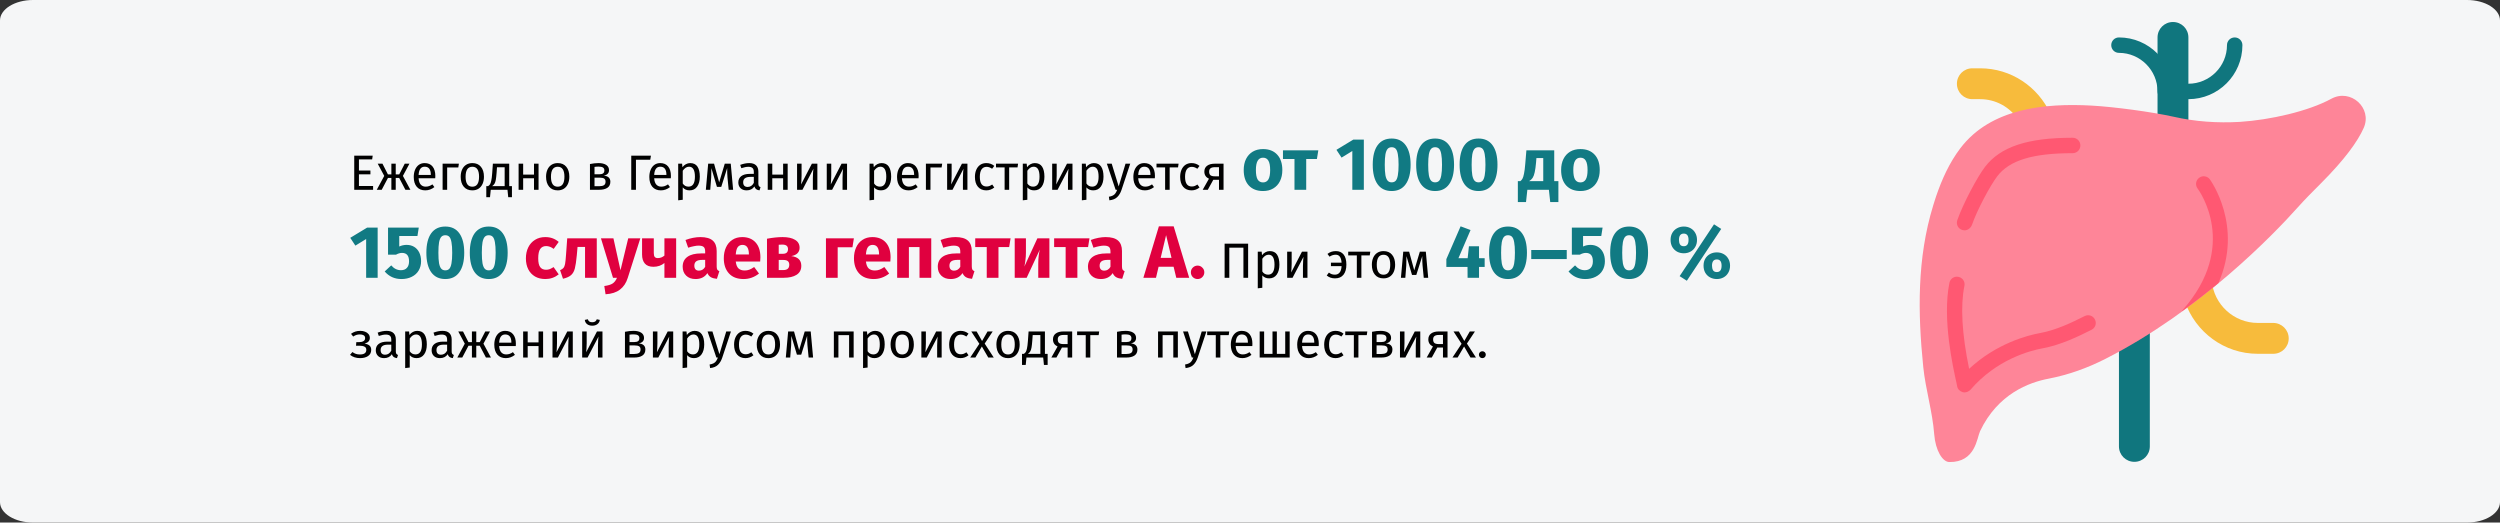 <?xml version="1.0" encoding="UTF-8"?>
<svg xmlns="http://www.w3.org/2000/svg" width="909" height="190" viewBox="0 0 909 190" fill="none">
  <rect x="0" y="0" width="909" height="190" fill="#333333" stroke="none"/>
  <path fill-rule="evenodd" clip-rule="evenodd" d="M12 0H897C903.6 0 909 3.342 909 7.427V182.573C909 186.658 903.6 190 897 190H12C5.4 190 0 186.658 0 182.573V7.427C0 3.342 5.4 0 12 0Z" fill="#F5F6F7"></path>
  <path d="M131.05 120.298C131.65 120.298 132.208 120.4 132.724 120.604C133.252 120.796 133.672 121.084 133.984 121.468C134.308 121.852 134.47 122.314 134.47 122.854C134.47 123.382 134.314 123.814 134.002 124.15C133.702 124.486 133.222 124.744 132.562 124.924C133.354 125.056 133.954 125.302 134.362 125.662C134.77 126.022 134.974 126.538 134.974 127.21C134.974 128.194 134.59 128.944 133.822 129.46C133.066 129.964 132.1 130.216 130.924 130.216C129.496 130.216 128.278 129.82 127.27 129.028L128.134 128.002C128.554 128.302 128.974 128.524 129.394 128.668C129.826 128.812 130.318 128.884 130.87 128.884C132.418 128.884 133.192 128.32 133.192 127.192C133.192 126.64 132.97 126.256 132.526 126.04C132.094 125.812 131.488 125.698 130.708 125.698H129.448L129.556 124.402H130.528C131.2 124.402 131.74 124.282 132.148 124.042C132.556 123.802 132.76 123.43 132.76 122.926C132.76 122.458 132.586 122.122 132.238 121.918C131.89 121.702 131.434 121.594 130.87 121.594C130.378 121.594 129.94 121.66 129.556 121.792C129.184 121.912 128.806 122.104 128.422 122.368L127.63 121.378C128.11 121.018 128.626 120.748 129.178 120.568C129.73 120.388 130.354 120.298 131.05 120.298ZM143.924 127.786C143.924 128.17 143.99 128.458 144.122 128.65C144.254 128.83 144.452 128.968 144.716 129.064L144.338 130.216C143.846 130.156 143.45 130.018 143.15 129.802C142.85 129.586 142.628 129.25 142.484 128.794C141.848 129.742 140.906 130.216 139.658 130.216C138.722 130.216 137.984 129.952 137.444 129.424C136.904 128.896 136.634 128.206 136.634 127.354C136.634 126.346 136.994 125.572 137.714 125.032C138.446 124.492 139.478 124.222 140.81 124.222H142.268V123.52C142.268 122.848 142.106 122.368 141.782 122.08C141.458 121.792 140.96 121.648 140.288 121.648C139.592 121.648 138.74 121.816 137.732 122.152L137.318 120.946C138.494 120.514 139.586 120.298 140.594 120.298C141.71 120.298 142.544 120.574 143.096 121.126C143.648 121.666 143.924 122.44 143.924 123.448V127.786ZM140.036 128.974C140.984 128.974 141.728 128.482 142.268 127.498V125.32H141.026C139.274 125.32 138.398 125.968 138.398 127.264C138.398 127.828 138.536 128.254 138.812 128.542C139.088 128.83 139.496 128.974 140.036 128.974ZM151.681 120.298C152.893 120.298 153.781 120.73 154.345 121.594C154.909 122.458 155.191 123.676 155.191 125.248C155.191 126.736 154.867 127.936 154.219 128.848C153.571 129.76 152.653 130.216 151.465 130.216C150.409 130.216 149.581 129.856 148.981 129.136V133.636L147.325 133.834V120.514H148.747L148.873 121.792C149.221 121.312 149.641 120.946 150.133 120.694C150.625 120.43 151.141 120.298 151.681 120.298ZM151.069 128.866C152.629 128.866 153.409 127.66 153.409 125.248C153.409 122.824 152.695 121.612 151.267 121.612C150.799 121.612 150.373 121.75 149.989 122.026C149.605 122.302 149.269 122.656 148.981 123.088V127.714C149.221 128.086 149.521 128.374 149.881 128.578C150.241 128.77 150.637 128.866 151.069 128.866ZM164.227 127.786C164.227 128.17 164.293 128.458 164.425 128.65C164.557 128.83 164.755 128.968 165.019 129.064L164.641 130.216C164.149 130.156 163.753 130.018 163.453 129.802C163.153 129.586 162.931 129.25 162.787 128.794C162.151 129.742 161.209 130.216 159.961 130.216C159.025 130.216 158.287 129.952 157.747 129.424C157.207 128.896 156.937 128.206 156.937 127.354C156.937 126.346 157.297 125.572 158.017 125.032C158.749 124.492 159.781 124.222 161.113 124.222H162.571V123.52C162.571 122.848 162.409 122.368 162.085 122.08C161.761 121.792 161.263 121.648 160.591 121.648C159.895 121.648 159.043 121.816 158.035 122.152L157.621 120.946C158.797 120.514 159.889 120.298 160.897 120.298C162.013 120.298 162.847 120.574 163.399 121.126C163.951 121.666 164.227 122.44 164.227 123.448V127.786ZM160.339 128.974C161.287 128.974 162.031 128.482 162.571 127.498V125.32H161.329C159.577 125.32 158.701 125.968 158.701 127.264C158.701 127.828 158.839 128.254 159.115 128.542C159.391 128.83 159.799 128.974 160.339 128.974ZM178.158 120.514L175.782 124.96L178.5 130H176.682L174.432 125.698H173.172V130H171.588V125.698H170.346L168.078 130H166.278L168.996 124.96L166.62 120.514H168.348L170.328 124.402H171.588V120.514H173.172V124.402H174.45L176.448 120.514H178.158ZM187.571 124.978C187.571 125.254 187.559 125.536 187.535 125.824H181.487C181.559 126.868 181.823 127.636 182.279 128.128C182.735 128.62 183.323 128.866 184.043 128.866C184.499 128.866 184.919 128.8 185.303 128.668C185.687 128.536 186.089 128.326 186.509 128.038L187.229 129.028C186.221 129.82 185.117 130.216 183.917 130.216C182.597 130.216 181.565 129.784 180.821 128.92C180.089 128.056 179.723 126.868 179.723 125.356C179.723 124.372 179.879 123.502 180.191 122.746C180.515 121.978 180.971 121.378 181.559 120.946C182.159 120.514 182.861 120.298 183.665 120.298C184.925 120.298 185.891 120.712 186.563 121.54C187.235 122.368 187.571 123.514 187.571 124.978ZM185.933 124.492C185.933 123.556 185.747 122.842 185.375 122.35C185.003 121.858 184.445 121.612 183.701 121.612C182.345 121.612 181.607 122.608 181.487 124.6H185.933V124.492ZM195.814 130V125.824H191.872V130H190.216V120.514H191.872V124.492H195.814V120.514H197.47V130H195.814ZM208.266 130H206.628V125.716C206.628 124.996 206.652 124.312 206.7 123.664C206.748 123.016 206.79 122.59 206.826 122.386L202.848 130H200.886V120.514H202.524V124.798C202.524 125.434 202.5 126.094 202.452 126.778C202.404 127.45 202.368 127.882 202.344 128.074L206.268 120.514H208.266V130ZM219.059 130H217.421V125.716C217.421 124.996 217.445 124.312 217.493 123.664C217.541 123.016 217.583 122.59 217.619 122.386L213.641 130H211.679V120.514H213.317V124.798C213.317 125.434 213.293 126.094 213.245 126.778C213.197 127.45 213.161 127.882 213.137 128.074L217.061 120.514H219.059V130ZM215.333 118.426C214.601 118.426 213.983 118.24 213.479 117.868C212.987 117.484 212.705 116.968 212.633 116.32L213.731 116.086C213.851 116.47 214.037 116.746 214.289 116.914C214.553 117.082 214.901 117.166 215.333 117.166C215.765 117.166 216.119 117.082 216.395 116.914C216.671 116.734 216.869 116.458 216.989 116.086L218.087 116.32C218.015 116.968 217.721 117.484 217.205 117.868C216.701 118.24 216.077 118.426 215.333 118.426ZM232.239 124.852C233.847 125.008 234.651 125.752 234.651 127.084C234.651 128.08 234.285 128.818 233.553 129.298C232.833 129.766 231.867 130 230.655 130H227.235V120.64C228.351 120.412 229.389 120.298 230.349 120.298C231.525 120.298 232.455 120.52 233.139 120.964C233.823 121.408 234.165 122.044 234.165 122.872C234.165 123.412 234.003 123.85 233.679 124.186C233.355 124.522 232.875 124.744 232.239 124.852ZM230.367 121.576C229.863 121.576 229.371 121.612 228.891 121.684V124.366H230.673C231.249 124.366 231.693 124.258 232.005 124.042C232.317 123.826 232.473 123.46 232.473 122.944C232.473 122.464 232.299 122.116 231.951 121.9C231.603 121.684 231.075 121.576 230.367 121.576ZM230.655 128.704C231.363 128.704 231.915 128.584 232.311 128.344C232.707 128.104 232.905 127.672 232.905 127.048C232.905 126.532 232.737 126.16 232.401 125.932C232.065 125.704 231.495 125.59 230.691 125.59H228.891V128.704H230.655ZM244.776 130H243.138V125.716C243.138 124.996 243.162 124.312 243.21 123.664C243.258 123.016 243.3 122.59 243.336 122.386L239.358 130H237.396V120.514H239.034V124.798C239.034 125.434 239.01 126.094 238.962 126.778C238.914 127.45 238.878 127.882 238.854 128.074L242.778 120.514H244.776V130ZM252.545 120.298C253.757 120.298 254.645 120.73 255.209 121.594C255.773 122.458 256.055 123.676 256.055 125.248C256.055 126.736 255.731 127.936 255.083 128.848C254.435 129.76 253.517 130.216 252.329 130.216C251.273 130.216 250.445 129.856 249.845 129.136V133.636L248.189 133.834V120.514H249.611L249.737 121.792C250.085 121.312 250.505 120.946 250.997 120.694C251.489 120.43 252.005 120.298 252.545 120.298ZM251.933 128.866C253.493 128.866 254.273 127.66 254.273 125.248C254.273 122.824 253.559 121.612 252.131 121.612C251.663 121.612 251.237 121.75 250.853 122.026C250.469 122.302 250.133 122.656 249.845 123.088V127.714C250.085 128.086 250.385 128.374 250.745 128.578C251.105 128.77 251.501 128.866 251.933 128.866ZM262.604 130.054C262.232 131.158 261.71 132.028 261.038 132.664C260.378 133.312 259.43 133.702 258.194 133.834L258.014 132.538C258.638 132.43 259.136 132.274 259.508 132.07C259.88 131.866 260.174 131.602 260.39 131.278C260.618 130.966 260.828 130.54 261.02 130H260.462L257.276 120.514H259.04L261.578 128.794L264.062 120.514H265.772L262.604 130.054ZM271.051 120.298C271.615 120.298 272.131 120.382 272.599 120.55C273.067 120.706 273.517 120.964 273.949 121.324L273.157 122.368C272.821 122.128 272.491 121.954 272.167 121.846C271.855 121.726 271.507 121.666 271.123 121.666C270.355 121.666 269.755 121.972 269.323 122.584C268.903 123.196 268.693 124.102 268.693 125.302C268.693 126.502 268.903 127.39 269.323 127.966C269.743 128.53 270.343 128.812 271.123 128.812C271.495 128.812 271.837 128.758 272.149 128.65C272.461 128.53 272.809 128.344 273.193 128.092L273.949 129.172C273.085 129.868 272.119 130.216 271.051 130.216C269.767 130.216 268.753 129.784 268.009 128.92C267.277 128.056 266.911 126.862 266.911 125.338C266.911 124.33 267.079 123.448 267.415 122.692C267.751 121.936 268.225 121.348 268.837 120.928C269.461 120.508 270.199 120.298 271.051 120.298ZM279.403 120.298C280.735 120.298 281.767 120.742 282.499 121.63C283.243 122.518 283.615 123.724 283.615 125.248C283.615 126.232 283.447 127.102 283.111 127.858C282.775 128.602 282.289 129.184 281.653 129.604C281.017 130.012 280.261 130.216 279.385 130.216C278.053 130.216 277.015 129.772 276.271 128.884C275.527 127.996 275.155 126.79 275.155 125.266C275.155 124.282 275.323 123.418 275.659 122.674C275.995 121.918 276.481 121.336 277.117 120.928C277.753 120.508 278.515 120.298 279.403 120.298ZM279.403 121.63C277.759 121.63 276.937 122.842 276.937 125.266C276.937 127.678 277.753 128.884 279.385 128.884C281.017 128.884 281.833 127.672 281.833 125.248C281.833 122.836 281.023 121.63 279.403 121.63ZM295.639 130H294.019L293.587 125.518C293.539 125.05 293.509 124.534 293.497 123.97C293.485 123.394 293.479 122.776 293.479 122.116L291.319 128.956H289.753L287.737 122.134C287.737 123.718 287.713 124.84 287.665 125.5L287.323 130H285.721L286.567 120.514H288.709L290.563 127.3L292.597 120.514H294.775L295.639 130ZM308.734 130V121.864H304.846V130H303.19V120.514H310.39V130H308.734ZM318.164 120.298C319.376 120.298 320.264 120.73 320.828 121.594C321.392 122.458 321.674 123.676 321.674 125.248C321.674 126.736 321.35 127.936 320.702 128.848C320.054 129.76 319.136 130.216 317.948 130.216C316.892 130.216 316.064 129.856 315.464 129.136V133.636L313.808 133.834V120.514H315.23L315.356 121.792C315.704 121.312 316.124 120.946 316.616 120.694C317.108 120.43 317.624 120.298 318.164 120.298ZM317.552 128.866C319.112 128.866 319.892 127.66 319.892 125.248C319.892 122.824 319.178 121.612 317.75 121.612C317.282 121.612 316.856 121.75 316.472 122.026C316.088 122.302 315.752 122.656 315.464 123.088V127.714C315.704 128.086 316.004 128.374 316.364 128.578C316.724 128.77 317.12 128.866 317.552 128.866ZM328.059 120.298C329.391 120.298 330.423 120.742 331.155 121.63C331.899 122.518 332.271 123.724 332.271 125.248C332.271 126.232 332.103 127.102 331.767 127.858C331.431 128.602 330.945 129.184 330.309 129.604C329.673 130.012 328.917 130.216 328.041 130.216C326.709 130.216 325.671 129.772 324.927 128.884C324.183 127.996 323.811 126.79 323.811 125.266C323.811 124.282 323.979 123.418 324.315 122.674C324.651 121.918 325.137 121.336 325.773 120.928C326.409 120.508 327.171 120.298 328.059 120.298ZM328.059 121.63C326.415 121.63 325.593 122.842 325.593 125.266C325.593 127.678 326.409 128.884 328.041 128.884C329.673 128.884 330.489 127.672 330.489 125.248C330.489 122.836 329.679 121.63 328.059 121.63ZM342.387 130H340.749V125.716C340.749 124.996 340.773 124.312 340.821 123.664C340.869 123.016 340.911 122.59 340.947 122.386L336.969 130H335.007V120.514H336.645V124.798C336.645 125.434 336.621 126.094 336.573 126.778C336.525 127.45 336.489 127.882 336.465 128.074L340.389 120.514H342.387V130ZM349.256 120.298C349.82 120.298 350.336 120.382 350.804 120.55C351.272 120.706 351.722 120.964 352.154 121.324L351.362 122.368C351.026 122.128 350.696 121.954 350.372 121.846C350.06 121.726 349.712 121.666 349.328 121.666C348.56 121.666 347.96 121.972 347.528 122.584C347.108 123.196 346.898 124.102 346.898 125.302C346.898 126.502 347.108 127.39 347.528 127.966C347.948 128.53 348.548 128.812 349.328 128.812C349.7 128.812 350.042 128.758 350.354 128.65C350.666 128.53 351.014 128.344 351.398 128.092L352.154 129.172C351.29 129.868 350.324 130.216 349.256 130.216C347.972 130.216 346.958 129.784 346.214 128.92C345.482 128.056 345.116 126.862 345.116 125.338C345.116 124.33 345.284 123.448 345.62 122.692C345.956 121.936 346.43 121.348 347.042 120.928C347.666 120.508 348.404 120.298 349.256 120.298ZM358.032 124.924L361.326 130H359.328L357.006 125.986L354.648 130H352.776L356.088 124.996L353.154 120.514H355.098L357.078 123.988L359.076 120.514H360.948L358.032 124.924ZM366.538 120.298C367.87 120.298 368.902 120.742 369.634 121.63C370.378 122.518 370.75 123.724 370.75 125.248C370.75 126.232 370.582 127.102 370.246 127.858C369.91 128.602 369.424 129.184 368.788 129.604C368.152 130.012 367.396 130.216 366.52 130.216C365.188 130.216 364.15 129.772 363.406 128.884C362.662 127.996 362.29 126.79 362.29 125.266C362.29 124.282 362.458 123.418 362.794 122.674C363.13 121.918 363.616 121.336 364.252 120.928C364.888 120.508 365.65 120.298 366.538 120.298ZM366.538 121.63C364.894 121.63 364.072 122.842 364.072 125.266C364.072 127.678 364.888 128.884 366.52 128.884C368.152 128.884 368.968 127.672 368.968 125.248C368.968 122.836 368.158 121.63 366.538 121.63ZM380.924 128.668V132.7H379.574L379.304 130H373.22L372.95 132.7H371.6V128.668H372.266C372.554 128.476 372.782 128.26 372.95 128.02C373.118 127.768 373.268 127.336 373.4 126.724C373.544 126.112 373.658 125.218 373.742 124.042L373.994 120.514H379.934V128.668H380.924ZM378.278 121.828H375.488L375.344 123.826C375.26 124.942 375.164 125.8 375.056 126.4C374.948 127 374.792 127.462 374.588 127.786C374.396 128.11 374.114 128.404 373.742 128.668H378.278V121.828ZM389.845 120.514V130H388.189V126.364H386.119L384.121 130H382.267L384.535 125.986C383.419 125.458 382.861 124.6 382.861 123.412C382.861 122.476 383.197 121.762 383.869 121.27C384.541 120.766 385.483 120.514 386.695 120.514H389.845ZM388.189 125.104V121.792H386.659C385.975 121.792 385.459 121.924 385.111 122.188C384.775 122.44 384.607 122.848 384.607 123.412C384.607 124.012 384.763 124.444 385.075 124.708C385.399 124.972 385.915 125.104 386.623 125.104H388.189ZM399.669 120.514L399.471 121.864H396.429V130H394.773V121.864H391.641V120.514H399.669ZM411.15 124.852C412.758 125.008 413.562 125.752 413.562 127.084C413.562 128.08 413.196 128.818 412.464 129.298C411.744 129.766 410.778 130 409.566 130H406.146V120.64C407.262 120.412 408.3 120.298 409.26 120.298C410.436 120.298 411.366 120.52 412.05 120.964C412.734 121.408 413.076 122.044 413.076 122.872C413.076 123.412 412.914 123.85 412.59 124.186C412.266 124.522 411.786 124.744 411.15 124.852ZM409.278 121.576C408.774 121.576 408.282 121.612 407.802 121.684V124.366H409.584C410.16 124.366 410.604 124.258 410.916 124.042C411.228 123.826 411.384 123.46 411.384 122.944C411.384 122.464 411.21 122.116 410.862 121.9C410.514 121.684 409.986 121.576 409.278 121.576ZM409.566 128.704C410.274 128.704 410.826 128.584 411.222 128.344C411.618 128.104 411.816 127.672 411.816 127.048C411.816 126.532 411.648 126.16 411.312 125.932C410.976 125.704 410.406 125.59 409.602 125.59H407.802V128.704H409.566ZM426.613 130V121.864H422.725V130H421.069V120.514H428.269V130H426.613ZM435.485 130.054C435.113 131.158 434.591 132.028 433.919 132.664C433.259 133.312 432.311 133.702 431.075 133.834L430.895 132.538C431.519 132.43 432.017 132.274 432.389 132.07C432.761 131.866 433.055 131.602 433.271 131.278C433.499 130.966 433.709 130.54 433.901 130H433.343L430.157 120.514H431.921L434.459 128.794L436.943 120.514H438.653L435.485 130.054ZM446.954 120.514L446.756 121.864H443.714V130H442.058V121.864H438.926V120.514H446.954ZM455.374 124.978C455.374 125.254 455.362 125.536 455.338 125.824H449.29C449.362 126.868 449.626 127.636 450.082 128.128C450.538 128.62 451.126 128.866 451.846 128.866C452.302 128.866 452.722 128.8 453.106 128.668C453.49 128.536 453.892 128.326 454.312 128.038L455.032 129.028C454.024 129.82 452.92 130.216 451.72 130.216C450.4 130.216 449.368 129.784 448.624 128.92C447.892 128.056 447.526 126.868 447.526 125.356C447.526 124.372 447.682 123.502 447.994 122.746C448.318 121.978 448.774 121.378 449.362 120.946C449.962 120.514 450.664 120.298 451.468 120.298C452.728 120.298 453.694 120.712 454.366 121.54C455.038 122.368 455.374 123.514 455.374 124.978ZM453.736 124.492C453.736 123.556 453.55 122.842 453.178 122.35C452.806 121.858 452.248 121.612 451.504 121.612C450.148 121.612 449.41 122.608 449.29 124.6H453.736V124.492ZM468.927 120.514V130H458.019V120.514H459.639V128.668H462.681V120.514H464.265V128.668H467.307V120.514H468.927ZM479.509 124.978C479.509 125.254 479.497 125.536 479.473 125.824H473.425C473.497 126.868 473.761 127.636 474.217 128.128C474.673 128.62 475.261 128.866 475.981 128.866C476.437 128.866 476.857 128.8 477.241 128.668C477.625 128.536 478.027 128.326 478.447 128.038L479.167 129.028C478.159 129.82 477.055 130.216 475.855 130.216C474.535 130.216 473.503 129.784 472.759 128.92C472.027 128.056 471.661 126.868 471.661 125.356C471.661 124.372 471.817 123.502 472.129 122.746C472.453 121.978 472.909 121.378 473.497 120.946C474.097 120.514 474.799 120.298 475.603 120.298C476.863 120.298 477.829 120.712 478.501 121.54C479.173 122.368 479.509 123.514 479.509 124.978ZM477.871 124.492C477.871 123.556 477.685 122.842 477.313 122.35C476.941 121.858 476.383 121.612 475.639 121.612C474.283 121.612 473.545 122.608 473.425 124.6H477.871V124.492ZM485.609 120.298C486.173 120.298 486.689 120.382 487.157 120.55C487.625 120.706 488.075 120.964 488.507 121.324L487.715 122.368C487.379 122.128 487.049 121.954 486.725 121.846C486.413 121.726 486.065 121.666 485.681 121.666C484.913 121.666 484.313 121.972 483.881 122.584C483.461 123.196 483.251 124.102 483.251 125.302C483.251 126.502 483.461 127.39 483.881 127.966C484.301 128.53 484.901 128.812 485.681 128.812C486.053 128.812 486.395 128.758 486.707 128.65C487.019 128.53 487.367 128.344 487.751 128.092L488.507 129.172C487.643 129.868 486.677 130.216 485.609 130.216C484.325 130.216 483.311 129.784 482.567 128.92C481.835 128.056 481.469 126.862 481.469 125.338C481.469 124.33 481.637 123.448 481.973 122.692C482.309 121.936 482.783 121.348 483.395 120.928C484.019 120.508 484.757 120.298 485.609 120.298ZM497.157 120.514L496.959 121.864H493.917V130H492.261V121.864H489.129V120.514H497.157ZM503.874 124.852C505.482 125.008 506.286 125.752 506.286 127.084C506.286 128.08 505.92 128.818 505.188 129.298C504.468 129.766 503.502 130 502.29 130H498.87V120.64C499.986 120.412 501.024 120.298 501.984 120.298C503.16 120.298 504.09 120.52 504.774 120.964C505.458 121.408 505.8 122.044 505.8 122.872C505.8 123.412 505.638 123.85 505.314 124.186C504.99 124.522 504.51 124.744 503.874 124.852ZM502.002 121.576C501.498 121.576 501.006 121.612 500.526 121.684V124.366H502.308C502.884 124.366 503.328 124.258 503.64 124.042C503.952 123.826 504.108 123.46 504.108 122.944C504.108 122.464 503.934 122.116 503.586 121.9C503.238 121.684 502.71 121.576 502.002 121.576ZM502.29 128.704C502.998 128.704 503.55 128.584 503.946 128.344C504.342 128.104 504.54 127.672 504.54 127.048C504.54 126.532 504.372 126.16 504.036 125.932C503.7 125.704 503.13 125.59 502.326 125.59H500.526V128.704H502.29ZM516.41 130H514.772V125.716C514.772 124.996 514.796 124.312 514.844 123.664C514.892 123.016 514.934 122.59 514.97 122.386L510.992 130H509.03V120.514H510.668V124.798C510.668 125.434 510.644 126.094 510.596 126.778C510.548 127.45 510.512 127.882 510.488 128.074L514.412 120.514H516.41V130ZM526.321 120.514V130H524.665V126.364H522.595L520.597 130H518.743L521.011 125.986C519.895 125.458 519.337 124.6 519.337 123.412C519.337 122.476 519.673 121.762 520.345 121.27C521.017 120.766 521.959 120.514 523.171 120.514H526.321ZM524.665 125.104V121.792H523.135C522.451 121.792 521.935 121.924 521.587 122.188C521.251 122.44 521.083 122.848 521.083 123.412C521.083 124.012 521.239 124.444 521.551 124.708C521.875 124.972 522.391 125.104 523.099 125.104H524.665ZM533.373 124.924L536.667 130H534.669L532.347 125.986L529.989 130H528.117L531.429 124.996L528.495 120.514H530.439L532.419 123.988L534.417 120.514H536.289L533.373 124.924ZM538.976 127.714C539.336 127.714 539.636 127.834 539.876 128.074C540.116 128.314 540.236 128.608 540.236 128.956C540.236 129.304 540.116 129.604 539.876 129.856C539.636 130.096 539.336 130.216 538.976 130.216C538.628 130.216 538.334 130.096 538.094 129.856C537.854 129.604 537.734 129.304 537.734 128.956C537.734 128.608 537.854 128.314 538.094 128.074C538.334 127.834 538.628 127.714 538.976 127.714Z" fill="black"></path>
  <path d="M135.514 56.598L135.316 57.966H130.51V62.016H134.686V63.384H130.51V67.632H135.658V69H128.8V56.598H135.514ZM148.873 59.514L146.497 63.96L149.215 69H147.397L145.147 64.698H143.887V69H142.303V64.698H141.061L138.793 69H136.993L139.711 63.96L137.335 59.514H139.063L141.043 63.402H142.303V59.514H143.887V63.402H145.165L147.163 59.514H148.873ZM158.286 63.978C158.286 64.254 158.274 64.536 158.25 64.824H152.202C152.274 65.868 152.538 66.636 152.994 67.128C153.45 67.62 154.038 67.866 154.758 67.866C155.214 67.866 155.634 67.8 156.018 67.668C156.402 67.536 156.804 67.326 157.224 67.038L157.944 68.028C156.936 68.82 155.832 69.216 154.632 69.216C153.312 69.216 152.28 68.784 151.536 67.92C150.804 67.056 150.438 65.868 150.438 64.356C150.438 63.372 150.594 62.502 150.906 61.746C151.23 60.978 151.686 60.378 152.274 59.946C152.874 59.514 153.576 59.298 154.38 59.298C155.64 59.298 156.606 59.712 157.278 60.54C157.95 61.368 158.286 62.514 158.286 63.978ZM156.648 63.492C156.648 62.556 156.462 61.842 156.09 61.35C155.718 60.858 155.16 60.612 154.416 60.612C153.06 60.612 152.322 61.608 152.202 63.6H156.648V63.492ZM162.587 69H160.931V59.514H166.853L166.637 60.882H162.587V69ZM171.754 59.298C173.086 59.298 174.118 59.742 174.85 60.63C175.594 61.518 175.966 62.724 175.966 64.248C175.966 65.232 175.798 66.102 175.462 66.858C175.126 67.602 174.64 68.184 174.004 68.604C173.368 69.012 172.612 69.216 171.736 69.216C170.404 69.216 169.366 68.772 168.622 67.884C167.878 66.996 167.506 65.79 167.506 64.266C167.506 63.282 167.674 62.418 168.01 61.674C168.346 60.918 168.832 60.336 169.468 59.928C170.104 59.508 170.866 59.298 171.754 59.298ZM171.754 60.63C170.11 60.63 169.288 61.842 169.288 64.266C169.288 66.678 170.104 67.884 171.736 67.884C173.368 67.884 174.184 66.672 174.184 64.248C174.184 61.836 173.374 60.63 171.754 60.63ZM186.14 67.668V71.7H184.79L184.52 69H178.436L178.166 71.7H176.816V67.668H177.482C177.77 67.476 177.998 67.26 178.166 67.02C178.334 66.768 178.484 66.336 178.616 65.724C178.76 65.112 178.874 64.218 178.958 63.042L179.21 59.514H185.15V67.668H186.14ZM183.494 60.828H180.704L180.56 62.826C180.476 63.942 180.38 64.8 180.272 65.4C180.164 66 180.008 66.462 179.804 66.786C179.612 67.11 179.33 67.404 178.958 67.668H183.494V60.828ZM194.162 69V64.824H190.22V69H188.564V59.514H190.22V63.492H194.162V59.514H195.818V69H194.162ZM202.797 59.298C204.129 59.298 205.161 59.742 205.893 60.63C206.637 61.518 207.009 62.724 207.009 64.248C207.009 65.232 206.841 66.102 206.505 66.858C206.169 67.602 205.683 68.184 205.047 68.604C204.411 69.012 203.655 69.216 202.779 69.216C201.447 69.216 200.409 68.772 199.665 67.884C198.921 66.996 198.549 65.79 198.549 64.266C198.549 63.282 198.717 62.418 199.053 61.674C199.389 60.918 199.875 60.336 200.511 59.928C201.147 59.508 201.909 59.298 202.797 59.298ZM202.797 60.63C201.153 60.63 200.331 61.842 200.331 64.266C200.331 66.678 201.147 67.884 202.779 67.884C204.411 67.884 205.227 66.672 205.227 64.248C205.227 61.836 204.417 60.63 202.797 60.63ZM219.513 63.852C221.121 64.008 221.925 64.752 221.925 66.084C221.925 67.08 221.559 67.818 220.827 68.298C220.107 68.766 219.141 69 217.929 69H214.509V59.64C215.625 59.412 216.663 59.298 217.623 59.298C218.799 59.298 219.729 59.52 220.413 59.964C221.097 60.408 221.439 61.044 221.439 61.872C221.439 62.412 221.277 62.85 220.953 63.186C220.629 63.522 220.149 63.744 219.513 63.852ZM217.641 60.576C217.137 60.576 216.645 60.612 216.165 60.684V63.366H217.947C218.523 63.366 218.967 63.258 219.279 63.042C219.591 62.826 219.747 62.46 219.747 61.944C219.747 61.464 219.573 61.116 219.225 60.9C218.877 60.684 218.349 60.576 217.641 60.576ZM217.929 67.704C218.637 67.704 219.189 67.584 219.585 67.344C219.981 67.104 220.179 66.672 220.179 66.048C220.179 65.532 220.011 65.16 219.675 64.932C219.339 64.704 218.769 64.59 217.965 64.59H216.165V67.704H217.929ZM236.687 56.598L236.435 58.074H231.233V69H229.523V56.598H236.687ZM243.944 63.978C243.944 64.254 243.932 64.536 243.908 64.824H237.86C237.932 65.868 238.196 66.636 238.652 67.128C239.108 67.62 239.696 67.866 240.416 67.866C240.872 67.866 241.292 67.8 241.676 67.668C242.06 67.536 242.462 67.326 242.882 67.038L243.602 68.028C242.594 68.82 241.49 69.216 240.29 69.216C238.97 69.216 237.938 68.784 237.194 67.92C236.462 67.056 236.096 65.868 236.096 64.356C236.096 63.372 236.252 62.502 236.564 61.746C236.888 60.978 237.344 60.378 237.932 59.946C238.532 59.514 239.234 59.298 240.038 59.298C241.298 59.298 242.264 59.712 242.936 60.54C243.608 61.368 243.944 62.514 243.944 63.978ZM242.306 63.492C242.306 62.556 242.12 61.842 241.748 61.35C241.376 60.858 240.818 60.612 240.074 60.612C238.718 60.612 237.98 61.608 237.86 63.6H242.306V63.492ZM250.945 59.298C252.157 59.298 253.045 59.73 253.609 60.594C254.173 61.458 254.455 62.676 254.455 64.248C254.455 65.736 254.131 66.936 253.483 67.848C252.835 68.76 251.917 69.216 250.729 69.216C249.673 69.216 248.845 68.856 248.245 68.136V72.636L246.589 72.834V59.514H248.011L248.137 60.792C248.485 60.312 248.905 59.946 249.397 59.694C249.889 59.43 250.405 59.298 250.945 59.298ZM250.333 67.866C251.893 67.866 252.673 66.66 252.673 64.248C252.673 61.824 251.959 60.612 250.531 60.612C250.063 60.612 249.637 60.75 249.253 61.026C248.869 61.302 248.533 61.656 248.245 62.088V66.714C248.485 67.086 248.785 67.374 249.145 67.578C249.505 67.77 249.901 67.866 250.333 67.866ZM266.564 69H264.944L264.512 64.518C264.464 64.05 264.434 63.534 264.422 62.97C264.41 62.394 264.404 61.776 264.404 61.116L262.244 67.956H260.678L258.662 61.134C258.662 62.718 258.638 63.84 258.59 64.5L258.248 69H256.646L257.492 59.514H259.634L261.488 66.3L263.522 59.514H265.7L266.564 69ZM275.743 66.786C275.743 67.17 275.809 67.458 275.941 67.65C276.073 67.83 276.271 67.968 276.535 68.064L276.157 69.216C275.665 69.156 275.269 69.018 274.969 68.802C274.669 68.586 274.447 68.25 274.303 67.794C273.667 68.742 272.725 69.216 271.477 69.216C270.541 69.216 269.803 68.952 269.263 68.424C268.723 67.896 268.453 67.206 268.453 66.354C268.453 65.346 268.813 64.572 269.533 64.032C270.265 63.492 271.297 63.222 272.629 63.222H274.087V62.52C274.087 61.848 273.925 61.368 273.601 61.08C273.277 60.792 272.779 60.648 272.107 60.648C271.411 60.648 270.559 60.816 269.551 61.152L269.137 59.946C270.313 59.514 271.405 59.298 272.413 59.298C273.529 59.298 274.363 59.574 274.915 60.126C275.467 60.666 275.743 61.44 275.743 62.448V66.786ZM271.855 67.974C272.803 67.974 273.547 67.482 274.087 66.498V64.32H272.845C271.093 64.32 270.217 64.968 270.217 66.264C270.217 66.828 270.355 67.254 270.631 67.542C270.907 67.83 271.315 67.974 271.855 67.974ZM284.742 69V64.824H280.8V69H279.144V59.514H280.8V63.492H284.742V59.514H286.398V69H284.742ZM297.194 69H295.556V64.716C295.556 63.996 295.58 63.312 295.628 62.664C295.676 62.016 295.718 61.59 295.754 61.386L291.776 69H289.814V59.514H291.452V63.798C291.452 64.434 291.428 65.094 291.38 65.778C291.332 66.45 291.296 66.882 291.272 67.074L295.196 59.514H297.194V69ZM307.986 69H306.348V64.716C306.348 63.996 306.372 63.312 306.42 62.664C306.468 62.016 306.51 61.59 306.546 61.386L302.568 69H300.606V59.514H302.244V63.798C302.244 64.434 302.22 65.094 302.172 65.778C302.124 66.45 302.088 66.882 302.064 67.074L305.988 59.514H307.986V69ZM320.519 59.298C321.731 59.298 322.619 59.73 323.183 60.594C323.747 61.458 324.029 62.676 324.029 64.248C324.029 65.736 323.705 66.936 323.057 67.848C322.409 68.76 321.491 69.216 320.303 69.216C319.247 69.216 318.419 68.856 317.819 68.136V72.636L316.163 72.834V59.514H317.585L317.711 60.792C318.059 60.312 318.479 59.946 318.971 59.694C319.463 59.43 319.979 59.298 320.519 59.298ZM319.907 67.866C321.467 67.866 322.247 66.66 322.247 64.248C322.247 61.824 321.533 60.612 320.105 60.612C319.637 60.612 319.211 60.75 318.827 61.026C318.443 61.302 318.107 61.656 317.819 62.088V66.714C318.059 67.086 318.359 67.374 318.719 67.578C319.079 67.77 319.475 67.866 319.907 67.866ZM334.015 63.978C334.015 64.254 334.003 64.536 333.979 64.824H327.931C328.003 65.868 328.267 66.636 328.723 67.128C329.179 67.62 329.767 67.866 330.487 67.866C330.943 67.866 331.363 67.8 331.747 67.668C332.131 67.536 332.533 67.326 332.953 67.038L333.673 68.028C332.665 68.82 331.561 69.216 330.361 69.216C329.041 69.216 328.009 68.784 327.265 67.92C326.533 67.056 326.167 65.868 326.167 64.356C326.167 63.372 326.323 62.502 326.635 61.746C326.959 60.978 327.415 60.378 328.003 59.946C328.603 59.514 329.305 59.298 330.109 59.298C331.369 59.298 332.335 59.712 333.007 60.54C333.679 61.368 334.015 62.514 334.015 63.978ZM332.377 63.492C332.377 62.556 332.191 61.842 331.819 61.35C331.447 60.858 330.889 60.612 330.145 60.612C328.789 60.612 328.051 61.608 327.931 63.6H332.377V63.492ZM338.315 69H336.659V59.514H342.581L342.365 60.882H338.315V69ZM351.756 69H350.118V64.716C350.118 63.996 350.142 63.312 350.19 62.664C350.238 62.016 350.28 61.59 350.316 61.386L346.338 69H344.376V59.514H346.014V63.798C346.014 64.434 345.99 65.094 345.942 65.778C345.894 66.45 345.858 66.882 345.834 67.074L349.758 59.514H351.756V69ZM358.625 59.298C359.189 59.298 359.705 59.382 360.173 59.55C360.641 59.706 361.091 59.964 361.523 60.324L360.731 61.368C360.395 61.128 360.065 60.954 359.741 60.846C359.429 60.726 359.081 60.666 358.697 60.666C357.929 60.666 357.329 60.972 356.897 61.584C356.477 62.196 356.267 63.102 356.267 64.302C356.267 65.502 356.477 66.39 356.897 66.966C357.317 67.53 357.917 67.812 358.697 67.812C359.069 67.812 359.411 67.758 359.723 67.65C360.035 67.53 360.383 67.344 360.767 67.092L361.523 68.172C360.659 68.868 359.693 69.216 358.625 69.216C357.341 69.216 356.327 68.784 355.583 67.92C354.851 67.056 354.485 65.862 354.485 64.338C354.485 63.33 354.653 62.448 354.989 61.692C355.325 60.936 355.799 60.348 356.411 59.928C357.035 59.508 357.773 59.298 358.625 59.298ZM370.173 59.514L369.975 60.864H366.933V69H365.277V60.864H362.145V59.514H370.173ZM376.242 59.298C377.454 59.298 378.342 59.73 378.906 60.594C379.47 61.458 379.752 62.676 379.752 64.248C379.752 65.736 379.428 66.936 378.78 67.848C378.132 68.76 377.214 69.216 376.026 69.216C374.97 69.216 374.142 68.856 373.542 68.136V72.636L371.886 72.834V59.514H373.308L373.434 60.792C373.782 60.312 374.202 59.946 374.694 59.694C375.186 59.43 375.702 59.298 376.242 59.298ZM375.63 67.866C377.19 67.866 377.97 66.66 377.97 64.248C377.97 61.824 377.256 60.612 375.828 60.612C375.36 60.612 374.934 60.75 374.55 61.026C374.166 61.302 373.83 61.656 373.542 62.088V66.714C373.782 67.086 374.082 67.374 374.442 67.578C374.802 67.77 375.198 67.866 375.63 67.866ZM389.953 69H388.315V64.716C388.315 63.996 388.339 63.312 388.387 62.664C388.435 62.016 388.477 61.59 388.513 61.386L384.535 69H382.573V59.514H384.211V63.798C384.211 64.434 384.187 65.094 384.139 65.778C384.091 66.45 384.055 66.882 384.031 67.074L387.955 59.514H389.953V69ZM397.722 59.298C398.934 59.298 399.822 59.73 400.386 60.594C400.95 61.458 401.232 62.676 401.232 64.248C401.232 65.736 400.908 66.936 400.26 67.848C399.612 68.76 398.694 69.216 397.506 69.216C396.45 69.216 395.622 68.856 395.022 68.136V72.636L393.366 72.834V59.514H394.788L394.914 60.792C395.262 60.312 395.682 59.946 396.174 59.694C396.666 59.43 397.182 59.298 397.722 59.298ZM397.11 67.866C398.67 67.866 399.45 66.66 399.45 64.248C399.45 61.824 398.736 60.612 397.308 60.612C396.84 60.612 396.414 60.75 396.03 61.026C395.646 61.302 395.31 61.656 395.022 62.088V66.714C395.262 67.086 395.562 67.374 395.922 67.578C396.282 67.77 396.678 67.866 397.11 67.866ZM407.781 69.054C407.409 70.158 406.887 71.028 406.215 71.664C405.555 72.312 404.607 72.702 403.371 72.834L403.191 71.538C403.815 71.43 404.313 71.274 404.685 71.07C405.057 70.866 405.351 70.602 405.567 70.278C405.795 69.966 406.005 69.54 406.197 69H405.639L402.453 59.514H404.217L406.755 67.794L409.239 59.514H410.949L407.781 69.054ZM419.937 63.978C419.937 64.254 419.925 64.536 419.901 64.824H413.853C413.925 65.868 414.189 66.636 414.645 67.128C415.101 67.62 415.689 67.866 416.409 67.866C416.865 67.866 417.285 67.8 417.669 67.668C418.053 67.536 418.455 67.326 418.875 67.038L419.595 68.028C418.587 68.82 417.483 69.216 416.283 69.216C414.963 69.216 413.931 68.784 413.187 67.92C412.455 67.056 412.089 65.868 412.089 64.356C412.089 63.372 412.245 62.502 412.557 61.746C412.881 60.978 413.337 60.378 413.925 59.946C414.525 59.514 415.227 59.298 416.031 59.298C417.291 59.298 418.257 59.712 418.929 60.54C419.601 61.368 419.937 62.514 419.937 63.978ZM418.299 63.492C418.299 62.556 418.113 61.842 417.741 61.35C417.369 60.858 416.811 60.612 416.067 60.612C414.711 60.612 413.973 61.608 413.853 63.6H418.299V63.492ZM428.532 59.514L428.334 60.864H425.292V69H423.636V60.864H420.504V59.514H428.532ZM433.244 59.298C433.808 59.298 434.324 59.382 434.792 59.55C435.26 59.706 435.71 59.964 436.142 60.324L435.35 61.368C435.014 61.128 434.684 60.954 434.36 60.846C434.048 60.726 433.7 60.666 433.316 60.666C432.548 60.666 431.948 60.972 431.516 61.584C431.096 62.196 430.886 63.102 430.886 64.302C430.886 65.502 431.096 66.39 431.516 66.966C431.936 67.53 432.536 67.812 433.316 67.812C433.688 67.812 434.03 67.758 434.342 67.65C434.654 67.53 435.002 67.344 435.386 67.092L436.142 68.172C435.278 68.868 434.312 69.216 433.244 69.216C431.96 69.216 430.946 68.784 430.202 67.92C429.47 67.056 429.104 65.862 429.104 64.338C429.104 63.33 429.272 62.448 429.608 61.692C429.944 60.936 430.418 60.348 431.03 59.928C431.654 59.508 432.392 59.298 433.244 59.298ZM444.882 59.514V69H443.226V65.364H441.156L439.158 69H437.304L439.572 64.986C438.456 64.458 437.898 63.6 437.898 62.412C437.898 61.476 438.234 60.762 438.906 60.27C439.578 59.766 440.52 59.514 441.732 59.514H444.882ZM443.226 64.104V60.792H441.696C441.012 60.792 440.496 60.924 440.148 61.188C439.812 61.44 439.644 61.848 439.644 62.412C439.644 63.012 439.8 63.444 440.112 63.708C440.436 63.972 440.952 64.104 441.66 64.104H443.226ZM453.818 88.598V101H452.108V90.056H446.978V101H445.268V88.598H453.818ZM461.68 91.298C462.892 91.298 463.78 91.73 464.344 92.594C464.908 93.458 465.19 94.676 465.19 96.248C465.19 97.736 464.866 98.936 464.218 99.848C463.57 100.76 462.652 101.216 461.464 101.216C460.408 101.216 459.58 100.856 458.98 100.136V104.636L457.324 104.834V91.514H458.746L458.872 92.792C459.22 92.312 459.64 91.946 460.132 91.694C460.624 91.43 461.14 91.298 461.68 91.298ZM461.068 99.866C462.628 99.866 463.408 98.66 463.408 96.248C463.408 93.824 462.694 92.612 461.266 92.612C460.798 92.612 460.372 92.75 459.988 93.026C459.604 93.302 459.268 93.656 458.98 94.088V98.714C459.22 99.086 459.52 99.374 459.88 99.578C460.24 99.77 460.636 99.866 461.068 99.866ZM475.392 101H473.754V96.716C473.754 95.996 473.778 95.312 473.826 94.664C473.874 94.016 473.916 93.59 473.952 93.386L469.974 101H468.012V91.514H469.65V95.798C469.65 96.434 469.626 97.094 469.578 97.778C469.53 98.45 469.494 98.882 469.47 99.074L473.394 91.514H475.392V101ZM485.746 91.298C486.934 91.298 487.864 91.712 488.536 92.54C489.208 93.368 489.544 94.592 489.544 96.212C489.544 97.784 489.19 99.014 488.482 99.902C487.774 100.778 486.748 101.216 485.404 101.216C484.228 101.216 483.226 100.868 482.398 100.172L483.19 99.11C483.538 99.374 483.874 99.566 484.198 99.686C484.534 99.806 484.93 99.866 485.386 99.866C486.082 99.866 486.64 99.62 487.06 99.128C487.492 98.624 487.738 97.838 487.798 96.77H483.928V95.51H487.798C487.726 94.526 487.516 93.8 487.168 93.332C486.82 92.852 486.322 92.612 485.674 92.612C485.254 92.612 484.864 92.672 484.504 92.792C484.144 92.9 483.784 93.08 483.424 93.332L482.668 92.324C483.112 91.976 483.58 91.718 484.072 91.55C484.576 91.382 485.134 91.298 485.746 91.298ZM498.238 91.514L498.04 92.864H494.998V101H493.342V92.864H490.21V91.514H498.238ZM503.058 91.298C504.39 91.298 505.422 91.742 506.154 92.63C506.898 93.518 507.27 94.724 507.27 96.248C507.27 97.232 507.102 98.102 506.766 98.858C506.43 99.602 505.944 100.184 505.308 100.604C504.672 101.012 503.916 101.216 503.04 101.216C501.708 101.216 500.67 100.772 499.926 99.884C499.182 98.996 498.81 97.79 498.81 96.266C498.81 95.282 498.978 94.418 499.314 93.674C499.65 92.918 500.136 92.336 500.772 91.928C501.408 91.508 502.17 91.298 503.058 91.298ZM503.058 92.63C501.414 92.63 500.592 93.842 500.592 96.266C500.592 98.678 501.408 99.884 503.04 99.884C504.672 99.884 505.488 98.672 505.488 96.248C505.488 93.836 504.678 92.63 503.058 92.63ZM519.294 101H517.674L517.242 96.518C517.194 96.05 517.164 95.534 517.152 94.97C517.14 94.394 517.134 93.776 517.134 93.116L514.974 99.956H513.408L511.392 93.134C511.392 94.718 511.368 95.84 511.32 96.5L510.978 101H509.376L510.222 91.514H512.364L514.218 98.3L516.252 91.514H518.43L519.294 101Z" fill="black"></path>
  <path d="M459.236 54.204C461.432 54.204 463.151 54.879 464.393 56.229C465.635 57.561 466.256 59.433 466.256 61.845C466.256 63.375 465.968 64.716 465.392 65.868C464.834 67.002 464.024 67.884 462.962 68.514C461.918 69.144 460.676 69.459 459.236 69.459C457.058 69.459 455.339 68.793 454.079 67.461C452.837 66.111 452.216 64.23 452.216 61.818C452.216 60.288 452.495 58.956 453.053 57.822C453.629 56.67 454.439 55.779 455.483 55.149C456.545 54.519 457.796 54.204 459.236 54.204ZM459.236 57.336C458.372 57.336 457.724 57.705 457.292 58.443C456.86 59.163 456.644 60.288 456.644 61.818C456.644 63.384 456.851 64.527 457.265 65.247C457.697 65.967 458.354 66.327 459.236 66.327C460.1 66.327 460.748 65.967 461.18 65.247C461.612 64.509 461.828 63.375 461.828 61.845C461.828 60.279 461.612 59.136 461.18 58.416C460.766 57.696 460.118 57.336 459.236 57.336ZM479.34 54.663L478.827 57.822H474.939V69H470.673V57.822H466.488V54.663H479.34ZM495.89 50.748V69H491.705V54.906L487.79 57.309L485.927 54.474L492.083 50.748H495.89ZM506.012 50.37C508.244 50.37 509.945 51.189 511.115 52.827C512.303 54.465 512.897 56.823 512.897 59.901C512.897 62.961 512.303 65.319 511.115 66.975C509.945 68.631 508.244 69.459 506.012 69.459C503.78 69.459 502.07 68.631 500.882 66.975C499.712 65.319 499.127 62.961 499.127 59.901C499.127 56.823 499.712 54.465 500.882 52.827C502.07 51.189 503.78 50.37 506.012 50.37ZM506.012 53.529C505.4 53.529 504.914 53.727 504.554 54.123C504.194 54.519 503.924 55.176 503.744 56.094C503.582 57.012 503.501 58.281 503.501 59.901C503.501 61.521 503.582 62.799 503.744 63.735C503.924 64.653 504.194 65.31 504.554 65.706C504.914 66.102 505.4 66.3 506.012 66.3C506.624 66.3 507.11 66.111 507.47 65.733C507.83 65.337 508.091 64.68 508.253 63.762C508.433 62.826 508.523 61.539 508.523 59.901C508.523 58.263 508.433 56.985 508.253 56.067C508.091 55.131 507.83 54.474 507.47 54.096C507.11 53.718 506.624 53.529 506.012 53.529ZM521.806 50.37C524.038 50.37 525.739 51.189 526.909 52.827C528.097 54.465 528.691 56.823 528.691 59.901C528.691 62.961 528.097 65.319 526.909 66.975C525.739 68.631 524.038 69.459 521.806 69.459C519.574 69.459 517.864 68.631 516.676 66.975C515.506 65.319 514.921 62.961 514.921 59.901C514.921 56.823 515.506 54.465 516.676 52.827C517.864 51.189 519.574 50.37 521.806 50.37ZM521.806 53.529C521.194 53.529 520.708 53.727 520.348 54.123C519.988 54.519 519.718 55.176 519.538 56.094C519.376 57.012 519.295 58.281 519.295 59.901C519.295 61.521 519.376 62.799 519.538 63.735C519.718 64.653 519.988 65.31 520.348 65.706C520.708 66.102 521.194 66.3 521.806 66.3C522.418 66.3 522.904 66.111 523.264 65.733C523.624 65.337 523.885 64.68 524.047 63.762C524.227 62.826 524.317 61.539 524.317 59.901C524.317 58.263 524.227 56.985 524.047 56.067C523.885 55.131 523.624 54.474 523.264 54.096C522.904 53.718 522.418 53.529 521.806 53.529ZM537.599 50.37C539.831 50.37 541.532 51.189 542.702 52.827C543.89 54.465 544.484 56.823 544.484 59.901C544.484 62.961 543.89 65.319 542.702 66.975C541.532 68.631 539.831 69.459 537.599 69.459C535.367 69.459 533.657 68.631 532.469 66.975C531.299 65.319 530.714 62.961 530.714 59.901C530.714 56.823 531.299 54.465 532.469 52.827C533.657 51.189 535.367 50.37 537.599 50.37ZM537.599 53.529C536.987 53.529 536.501 53.727 536.141 54.123C535.781 54.519 535.511 55.176 535.331 56.094C535.169 57.012 535.088 58.281 535.088 59.901C535.088 61.521 535.169 62.799 535.331 63.735C535.511 64.653 535.781 65.31 536.141 65.706C536.501 66.102 536.987 66.3 537.599 66.3C538.211 66.3 538.697 66.111 539.057 65.733C539.417 65.337 539.678 64.68 539.84 63.762C540.02 62.826 540.11 61.539 540.11 59.901C540.11 58.263 540.02 56.985 539.84 56.067C539.678 55.131 539.417 54.474 539.057 54.096C538.697 53.718 538.211 53.529 537.599 53.529ZM566.632 65.868V73.482H563.662L563.176 69H555.346L554.86 73.482H551.89V65.868H552.781C553.105 65.634 553.366 65.337 553.564 64.977C553.78 64.599 553.969 63.987 554.131 63.141C554.311 62.295 554.464 61.089 554.59 59.523L554.995 54.663H565.12V65.868H566.632ZM561.124 57.471H558.64L558.505 59.145C558.379 60.585 558.217 61.746 558.019 62.628C557.839 63.492 557.587 64.176 557.263 64.68C556.939 65.166 556.507 65.562 555.967 65.868H561.124V57.471ZM574.645 54.204C576.841 54.204 578.56 54.879 579.802 56.229C581.044 57.561 581.665 59.433 581.665 61.845C581.665 63.375 581.377 64.716 580.801 65.868C580.243 67.002 579.433 67.884 578.371 68.514C577.327 69.144 576.085 69.459 574.645 69.459C572.467 69.459 570.748 68.793 569.488 67.461C568.246 66.111 567.625 64.23 567.625 61.818C567.625 60.288 567.904 58.956 568.462 57.822C569.038 56.67 569.848 55.779 570.892 55.149C571.954 54.519 573.205 54.204 574.645 54.204ZM574.645 57.336C573.781 57.336 573.133 57.705 572.701 58.443C572.269 59.163 572.053 60.288 572.053 61.818C572.053 63.384 572.26 64.527 572.674 65.247C573.106 65.967 573.763 66.327 574.645 66.327C575.509 66.327 576.157 65.967 576.589 65.247C577.021 64.509 577.237 63.375 577.237 61.845C577.237 60.279 577.021 59.136 576.589 58.416C576.175 57.696 575.527 57.336 574.645 57.336ZM137.314 82.748V101H133.129V86.906L129.214 89.309L127.351 86.474L133.507 82.748H137.314ZM151.782 85.799H145.167V89.633C146.013 89.237 146.913 89.039 147.867 89.039C148.875 89.039 149.775 89.273 150.567 89.741C151.359 90.209 151.98 90.893 152.43 91.793C152.88 92.693 153.105 93.755 153.105 94.979C153.105 96.257 152.808 97.391 152.214 98.381C151.638 99.353 150.801 100.109 149.703 100.649C148.623 101.189 147.372 101.459 145.95 101.459C143.484 101.459 141.459 100.541 139.875 98.705L142.251 96.491C143.241 97.661 144.42 98.246 145.788 98.246C146.724 98.246 147.444 97.967 147.948 97.409C148.47 96.851 148.731 96.05 148.731 95.006C148.731 92.972 147.876 91.955 146.166 91.955C145.806 91.955 145.455 92.009 145.113 92.117C144.771 92.207 144.393 92.369 143.979 92.603H141.09V82.748H152.268L151.782 85.799ZM161.911 82.37C164.143 82.37 165.844 83.189 167.014 84.827C168.202 86.465 168.796 88.823 168.796 91.901C168.796 94.961 168.202 97.319 167.014 98.975C165.844 100.631 164.143 101.459 161.911 101.459C159.679 101.459 157.969 100.631 156.781 98.975C155.611 97.319 155.026 94.961 155.026 91.901C155.026 88.823 155.611 86.465 156.781 84.827C157.969 83.189 159.679 82.37 161.911 82.37ZM161.911 85.529C161.299 85.529 160.813 85.727 160.453 86.123C160.093 86.519 159.823 87.176 159.643 88.094C159.481 89.012 159.4 90.281 159.4 91.901C159.4 93.521 159.481 94.799 159.643 95.735C159.823 96.653 160.093 97.31 160.453 97.706C160.813 98.102 161.299 98.3 161.911 98.3C162.523 98.3 163.009 98.111 163.369 97.733C163.729 97.337 163.99 96.68 164.152 95.762C164.332 94.826 164.422 93.539 164.422 91.901C164.422 90.263 164.332 88.985 164.152 88.067C163.99 87.131 163.729 86.474 163.369 86.096C163.009 85.718 162.523 85.529 161.911 85.529ZM177.705 82.37C179.937 82.37 181.638 83.189 182.808 84.827C183.996 86.465 184.59 88.823 184.59 91.901C184.59 94.961 183.996 97.319 182.808 98.975C181.638 100.631 179.937 101.459 177.705 101.459C175.473 101.459 173.763 100.631 172.575 98.975C171.405 97.319 170.82 94.961 170.82 91.901C170.82 88.823 171.405 86.465 172.575 84.827C173.763 83.189 175.473 82.37 177.705 82.37ZM177.705 85.529C177.093 85.529 176.607 85.727 176.247 86.123C175.887 86.519 175.617 87.176 175.437 88.094C175.275 89.012 175.194 90.281 175.194 91.901C175.194 93.521 175.275 94.799 175.437 95.735C175.617 96.653 175.887 97.31 176.247 97.706C176.607 98.102 177.093 98.3 177.705 98.3C178.317 98.3 178.803 98.111 179.163 97.733C179.523 97.337 179.784 96.68 179.946 95.762C180.126 94.826 180.216 93.539 180.216 91.901C180.216 90.263 180.126 88.985 179.946 88.067C179.784 87.131 179.523 86.474 179.163 86.096C178.803 85.718 178.317 85.529 177.705 85.529ZM539.824 93.872V97.058H537.772V101H533.614L533.587 97.058H525.892V94.223L531.076 82.289L534.694 83.639L530.293 93.872H533.641L534.1 89.552H537.772V93.872H539.824ZM548.313 82.37C550.545 82.37 552.246 83.189 553.416 84.827C554.604 86.465 555.198 88.823 555.198 91.901C555.198 94.961 554.604 97.319 553.416 98.975C552.246 100.631 550.545 101.459 548.313 101.459C546.081 101.459 544.371 100.631 543.183 98.975C542.013 97.319 541.428 94.961 541.428 91.901C541.428 88.823 542.013 86.465 543.183 84.827C544.371 83.189 546.081 82.37 548.313 82.37ZM548.313 85.529C547.701 85.529 547.215 85.727 546.855 86.123C546.495 86.519 546.225 87.176 546.045 88.094C545.883 89.012 545.802 90.281 545.802 91.901C545.802 93.521 545.883 94.799 546.045 95.735C546.225 96.653 546.495 97.31 546.855 97.706C547.215 98.102 547.701 98.3 548.313 98.3C548.925 98.3 549.411 98.111 549.771 97.733C550.131 97.337 550.392 96.68 550.554 95.762C550.734 94.826 550.824 93.539 550.824 91.901C550.824 90.263 550.734 88.985 550.554 88.067C550.392 87.131 550.131 86.474 549.771 86.096C549.411 85.718 548.925 85.529 548.313 85.529ZM556.763 94.196V90.902H569.669V94.196H556.763ZM582.218 85.799H575.603V89.633C576.449 89.237 577.349 89.039 578.303 89.039C579.311 89.039 580.211 89.273 581.003 89.741C581.795 90.209 582.416 90.893 582.866 91.793C583.316 92.693 583.541 93.755 583.541 94.979C583.541 96.257 583.244 97.391 582.65 98.381C582.074 99.353 581.237 100.109 580.139 100.649C579.059 101.189 577.808 101.459 576.386 101.459C573.92 101.459 571.895 100.541 570.311 98.705L572.687 96.491C573.677 97.661 574.856 98.246 576.224 98.246C577.16 98.246 577.88 97.967 578.384 97.409C578.906 96.851 579.167 96.05 579.167 95.006C579.167 92.972 578.312 91.955 576.602 91.955C576.242 91.955 575.891 92.009 575.549 92.117C575.207 92.207 574.829 92.369 574.415 92.603H571.526V82.748H582.704L582.218 85.799ZM592.347 82.37C594.579 82.37 596.28 83.189 597.45 84.827C598.638 86.465 599.232 88.823 599.232 91.901C599.232 94.961 598.638 97.319 597.45 98.975C596.28 100.631 594.579 101.459 592.347 101.459C590.115 101.459 588.405 100.631 587.217 98.975C586.047 97.319 585.462 94.961 585.462 91.901C585.462 88.823 586.047 86.465 587.217 84.827C588.405 83.189 590.115 82.37 592.347 82.37ZM592.347 85.529C591.735 85.529 591.249 85.727 590.889 86.123C590.529 86.519 590.259 87.176 590.079 88.094C589.917 89.012 589.836 90.281 589.836 91.901C589.836 93.521 589.917 94.799 590.079 95.735C590.259 96.653 590.529 97.31 590.889 97.706C591.249 98.102 591.735 98.3 592.347 98.3C592.959 98.3 593.445 98.111 593.805 97.733C594.165 97.337 594.426 96.68 594.588 95.762C594.768 94.826 594.858 93.539 594.858 91.901C594.858 90.263 594.768 88.985 594.588 88.067C594.426 87.131 594.165 86.474 593.805 86.096C593.445 85.718 592.959 85.529 592.347 85.529ZM623.215 81.56L625.834 83.234L613.333 102.08L610.714 100.406L623.215 81.56ZM612.226 82.37C613.126 82.37 613.936 82.568 614.656 82.964C615.394 83.36 615.97 83.927 616.384 84.665C616.816 85.403 617.032 86.258 617.032 87.23C617.032 88.202 616.816 89.057 616.384 89.795C615.97 90.533 615.394 91.1 614.656 91.496C613.936 91.892 613.126 92.09 612.226 92.09C611.326 92.09 610.507 91.892 609.769 91.496C609.049 91.082 608.473 90.515 608.041 89.795C607.627 89.057 607.42 88.202 607.42 87.23C607.42 86.258 607.627 85.412 608.041 84.692C608.473 83.954 609.049 83.387 609.769 82.991C610.507 82.577 611.326 82.37 612.226 82.37ZM612.226 84.935C611.056 84.935 610.471 85.7 610.471 87.23C610.471 87.896 610.597 88.445 610.849 88.877C611.119 89.309 611.578 89.525 612.226 89.525C613.378 89.525 613.954 88.76 613.954 87.23C613.954 85.7 613.378 84.935 612.226 84.935ZM624.241 91.766C625.141 91.766 625.951 91.964 626.671 92.36C627.409 92.756 627.985 93.323 628.399 94.061C628.831 94.781 629.047 95.627 629.047 96.599C629.047 97.571 628.831 98.426 628.399 99.164C627.985 99.902 627.409 100.469 626.671 100.865C625.951 101.261 625.141 101.459 624.241 101.459C623.341 101.459 622.522 101.261 621.784 100.865C621.046 100.469 620.461 99.902 620.029 99.164C619.615 98.426 619.408 97.571 619.408 96.599C619.408 95.627 619.615 94.781 620.029 94.061C620.461 93.323 621.046 92.756 621.784 92.36C622.522 91.964 623.341 91.766 624.241 91.766ZM624.241 94.331C623.071 94.331 622.486 95.087 622.486 96.599C622.486 97.265 622.612 97.823 622.864 98.273C623.134 98.705 623.593 98.921 624.241 98.921C625.393 98.921 625.969 98.147 625.969 96.599C625.969 95.087 625.393 94.331 624.241 94.331Z" fill="#117A83"></path>
  <path d="M198.236 86.204C199.226 86.204 200.117 86.348 200.909 86.636C201.701 86.924 202.448 87.365 203.15 87.959L201.314 90.497C200.414 89.813 199.505 89.471 198.587 89.471C197.633 89.471 196.913 89.822 196.427 90.524C195.941 91.226 195.698 92.36 195.698 93.926C195.698 95.438 195.941 96.509 196.427 97.139C196.913 97.769 197.615 98.084 198.533 98.084C199.019 98.084 199.46 98.012 199.856 97.868C200.252 97.706 200.729 97.454 201.287 97.112L203.15 99.758C201.728 100.892 200.117 101.459 198.317 101.459C196.859 101.459 195.599 101.153 194.537 100.541C193.475 99.911 192.656 99.038 192.08 97.922C191.504 96.788 191.216 95.465 191.216 93.953C191.216 92.441 191.504 91.1 192.08 89.93C192.656 88.76 193.475 87.851 194.537 87.203C195.599 86.537 196.832 86.204 198.236 86.204ZM216.987 86.663V101H212.721V89.795H209.994L209.724 92.846C209.526 94.952 209.292 96.527 209.022 97.571C208.77 98.597 208.32 99.407 207.672 100.001C207.024 100.595 206.034 101.045 204.702 101.351L203.649 98.246C204.243 97.976 204.657 97.697 204.891 97.409C205.143 97.103 205.332 96.626 205.458 95.978C205.584 95.312 205.701 94.196 205.809 92.63L206.241 86.663H216.987ZM228.255 101.027C227.679 102.881 226.734 104.303 225.42 105.293C224.124 106.301 222.378 106.868 220.182 106.994L219.723 103.997C221.091 103.817 222.099 103.511 222.747 103.079C223.413 102.647 223.944 101.954 224.34 101H222.882L218.508 86.663H223.044L225.609 98.273L228.417 86.663H232.818L228.255 101.027ZM245.848 86.663V101H241.582V95.627C241.078 96.059 240.475 96.401 239.773 96.653C239.089 96.887 238.36 97.004 237.586 97.004C236.2 97.004 235.165 96.617 234.481 95.843C233.797 95.051 233.455 93.953 233.455 92.549V86.663H237.721V92.009C237.721 92.675 237.838 93.152 238.072 93.44C238.324 93.71 238.693 93.845 239.179 93.845C239.611 93.845 240.043 93.764 240.475 93.602C240.907 93.422 241.276 93.197 241.582 92.927V86.663H245.848ZM260.584 96.842C260.584 97.382 260.656 97.778 260.8 98.03C260.962 98.282 261.214 98.471 261.556 98.597L260.665 101.378C259.783 101.306 259.063 101.117 258.505 100.811C257.947 100.487 257.515 99.983 257.209 99.299C256.273 100.739 254.833 101.459 252.889 101.459C251.467 101.459 250.333 101.045 249.487 100.217C248.641 99.389 248.218 98.309 248.218 96.977C248.218 95.411 248.794 94.214 249.946 93.386C251.098 92.558 252.763 92.144 254.941 92.144H256.399V91.523C256.399 90.677 256.219 90.101 255.859 89.795C255.499 89.471 254.869 89.309 253.969 89.309C253.501 89.309 252.934 89.381 252.268 89.525C251.602 89.651 250.918 89.831 250.216 90.065L249.244 87.257C250.144 86.915 251.062 86.654 251.998 86.474C252.952 86.294 253.834 86.204 254.644 86.204C256.696 86.204 258.199 86.627 259.153 87.473C260.107 88.319 260.584 89.588 260.584 91.28V96.842ZM254.131 98.408C255.103 98.408 255.859 97.949 256.399 97.031V94.493H255.346C254.374 94.493 253.645 94.664 253.159 95.006C252.691 95.348 252.457 95.879 252.457 96.599C252.457 97.175 252.601 97.625 252.889 97.949C253.195 98.255 253.609 98.408 254.131 98.408ZM276.483 93.548C276.483 94.142 276.456 94.655 276.402 95.087H267.519C267.663 96.293 268.005 97.139 268.545 97.625C269.085 98.111 269.832 98.354 270.786 98.354C271.362 98.354 271.92 98.255 272.46 98.057C273 97.841 273.585 97.517 274.215 97.085L275.97 99.461C274.296 100.793 272.433 101.459 270.381 101.459C268.059 101.459 266.277 100.775 265.035 99.407C263.793 98.039 263.172 96.203 263.172 93.899C263.172 92.441 263.433 91.136 263.955 89.984C264.477 88.814 265.242 87.896 266.25 87.23C267.258 86.546 268.464 86.204 269.868 86.204C271.938 86.204 273.558 86.852 274.728 88.148C275.898 89.444 276.483 91.244 276.483 93.548ZM272.298 92.333C272.262 90.137 271.488 89.039 269.976 89.039C269.238 89.039 268.662 89.309 268.248 89.849C267.852 90.389 267.609 91.28 267.519 92.522H272.298V92.333ZM287.708 93.116C290.138 93.404 291.353 94.583 291.353 96.653C291.353 98.111 290.777 99.2 289.625 99.92C288.491 100.64 286.934 101 284.954 101H278.879V86.798C281.021 86.402 282.911 86.204 284.549 86.204C286.493 86.204 288.005 86.537 289.085 87.203C290.183 87.851 290.732 88.814 290.732 90.092C290.732 90.902 290.471 91.568 289.949 92.09C289.445 92.594 288.698 92.936 287.708 93.116ZM284.468 88.931C283.91 88.931 283.469 88.949 283.145 88.985V92.279H284.657C285.251 92.279 285.71 92.144 286.034 91.874C286.358 91.586 286.52 91.154 286.52 90.578C286.52 89.48 285.836 88.931 284.468 88.931ZM284.819 98.192C286.259 98.192 286.979 97.553 286.979 96.275C286.979 95.681 286.808 95.24 286.466 94.952C286.124 94.664 285.584 94.52 284.846 94.52H283.145V98.192H284.819ZM304.582 101H300.316V86.663H310.468L309.955 89.903H304.582V101ZM323.812 93.548C323.812 94.142 323.785 94.655 323.731 95.087H314.848C314.992 96.293 315.334 97.139 315.874 97.625C316.414 98.111 317.161 98.354 318.115 98.354C318.691 98.354 319.249 98.255 319.789 98.057C320.329 97.841 320.914 97.517 321.544 97.085L323.299 99.461C321.625 100.793 319.762 101.459 317.71 101.459C315.388 101.459 313.606 100.775 312.364 99.407C311.122 98.039 310.501 96.203 310.501 93.899C310.501 92.441 310.762 91.136 311.284 89.984C311.806 88.814 312.571 87.896 313.579 87.23C314.587 86.546 315.793 86.204 317.197 86.204C319.267 86.204 320.887 86.852 322.057 88.148C323.227 89.444 323.812 91.244 323.812 93.548ZM319.627 92.333C319.591 90.137 318.817 89.039 317.305 89.039C316.567 89.039 315.991 89.309 315.577 89.849C315.181 90.389 314.938 91.28 314.848 92.522H319.627V92.333ZM334.335 101V89.822H330.474V101H326.208V86.663H338.601V101H334.335ZM353.343 96.842C353.343 97.382 353.415 97.778 353.559 98.03C353.721 98.282 353.973 98.471 354.315 98.597L353.424 101.378C352.542 101.306 351.822 101.117 351.264 100.811C350.706 100.487 350.274 99.983 349.968 99.299C349.032 100.739 347.592 101.459 345.648 101.459C344.226 101.459 343.092 101.045 342.246 100.217C341.4 99.389 340.977 98.309 340.977 96.977C340.977 95.411 341.553 94.214 342.705 93.386C343.857 92.558 345.522 92.144 347.7 92.144H349.158V91.523C349.158 90.677 348.978 90.101 348.618 89.795C348.258 89.471 347.628 89.309 346.728 89.309C346.26 89.309 345.693 89.381 345.027 89.525C344.361 89.651 343.677 89.831 342.975 90.065L342.003 87.257C342.903 86.915 343.821 86.654 344.757 86.474C345.711 86.294 346.593 86.204 347.403 86.204C349.455 86.204 350.958 86.627 351.912 87.473C352.866 88.319 353.343 89.588 353.343 91.28V96.842ZM346.89 98.408C347.862 98.408 348.618 97.949 349.158 97.031V94.493H348.105C347.133 94.493 346.404 94.664 345.918 95.006C345.45 95.348 345.216 95.879 345.216 96.599C345.216 97.175 345.36 97.625 345.648 97.949C345.954 98.255 346.368 98.408 346.89 98.408ZM367.446 86.663L366.933 89.822H363.045V101H358.779V89.822H354.594V86.663H367.446ZM381.558 101H377.508V95.897C377.508 94.889 377.562 93.935 377.67 93.035C377.778 92.135 377.913 91.379 378.075 90.767L373.296 101H368.949V86.663H373.026V91.847C373.026 92.801 372.963 93.737 372.837 94.655C372.729 95.573 372.603 96.329 372.459 96.923L377.184 86.663H381.558V101ZM396.134 86.663L395.621 89.822H391.733V101H387.467V89.822H383.282V86.663H396.134ZM407.95 96.842C407.95 97.382 408.022 97.778 408.166 98.03C408.328 98.282 408.58 98.471 408.922 98.597L408.031 101.378C407.149 101.306 406.429 101.117 405.871 100.811C405.313 100.487 404.881 99.983 404.575 99.299C403.639 100.739 402.199 101.459 400.255 101.459C398.833 101.459 397.699 101.045 396.853 100.217C396.007 99.389 395.584 98.309 395.584 96.977C395.584 95.411 396.16 94.214 397.312 93.386C398.464 92.558 400.129 92.144 402.307 92.144H403.765V91.523C403.765 90.677 403.585 90.101 403.225 89.795C402.865 89.471 402.235 89.309 401.335 89.309C400.867 89.309 400.3 89.381 399.634 89.525C398.968 89.651 398.284 89.831 397.582 90.065L396.61 87.257C397.51 86.915 398.428 86.654 399.364 86.474C400.318 86.294 401.2 86.204 402.01 86.204C404.062 86.204 405.565 86.627 406.519 87.473C407.473 88.319 407.95 89.588 407.95 91.28V96.842ZM401.497 98.408C402.469 98.408 403.225 97.949 403.765 97.031V94.493H402.712C401.74 94.493 401.011 94.664 400.525 95.006C400.057 95.348 399.823 95.879 399.823 96.599C399.823 97.175 399.967 97.625 400.255 97.949C400.561 98.255 400.975 98.408 401.497 98.408ZM427.691 101L426.719 96.977H421.265L420.32 101H415.73L421.373 82.289H426.746L432.389 101H427.691ZM422.021 93.764H425.963L423.992 85.502L422.021 93.764ZM435.458 96.572C436.124 96.572 436.691 96.815 437.159 97.301C437.645 97.769 437.888 98.336 437.888 99.002C437.888 99.686 437.645 100.271 437.159 100.757C436.691 101.225 436.124 101.459 435.458 101.459C434.774 101.459 434.189 101.225 433.703 100.757C433.235 100.271 433.001 99.686 433.001 99.002C433.001 98.336 433.235 97.769 433.703 97.301C434.189 96.815 434.774 96.572 435.458 96.572Z" fill="#E0003F"></path>
  <path d="M770.452 124.043V162.309C770.452 165.426 772.946 167.92 776.063 167.92C779.181 167.92 781.675 165.426 781.675 162.309V117.419C778.012 119.679 774.271 121.939 770.452 124.043Z" fill="#10767E"></path>
  <path d="M826.565 117.419H820.954C812.225 117.419 804.977 110.717 804.198 102.144C801.08 104.638 797.885 107.132 794.456 109.703C798.275 120.692 808.64 128.641 820.954 128.641H826.565C829.682 128.641 832.176 126.148 832.176 123.03C832.176 119.913 829.604 117.419 826.565 117.419Z" fill="#F7BB3C"></path>
  <path d="M787.286 36.056C785.727 36.056 784.48 34.809 784.48 33.251C784.48 25.535 778.168 19.223 770.452 19.223C768.893 19.223 767.646 17.976 767.646 16.417C767.646 14.858 768.893 13.611 770.452 13.611C781.285 13.611 790.091 22.418 790.091 33.251C790.091 34.731 788.767 36.056 787.286 36.056Z" fill="#10767E"></path>
  <path d="M795.703 36.056C794.144 36.056 792.897 34.809 792.897 33.251C792.897 31.692 794.144 30.445 795.703 30.445C803.419 30.445 809.731 24.132 809.731 16.417C809.731 14.858 810.978 13.611 812.537 13.611C814.095 13.611 815.342 14.858 815.342 16.417C815.342 27.25 806.536 36.056 795.703 36.056Z" fill="#10767E"></path>
  <path d="M790.325 45.252C792.117 45.642 793.91 45.954 795.702 46.266V13.611C795.702 10.494 793.209 8 790.091 8C786.974 8 784.48 10.494 784.48 13.611V44.083C786.584 44.473 788.61 44.863 790.325 45.252Z" fill="#10767E"></path>
  <path d="M717.145 36.056H719.951C725.718 36.056 730.706 38.94 733.745 43.382C737.564 42.369 741.461 41.745 745.513 41.356C741.071 31.614 731.329 24.834 719.951 24.834H717.145C714.028 24.834 711.534 27.328 711.534 30.445C711.534 33.562 714.028 36.056 717.145 36.056Z" fill="#F7BB3C"></path>
  <path d="M702.884 74.789C703.273 73.62 703.585 72.451 703.975 71.36C706.079 65.203 708.807 59.125 712.781 53.903C723.848 39.329 743.487 37.459 760.555 38.394C768.816 38.862 782.22 40.654 790.325 42.447C798.197 44.239 806.302 44.785 814.407 44.317C825.318 43.616 839.268 40.498 847.685 35.9C854.699 32.082 862.648 39.252 859.453 46.499C857.27 51.409 852.594 57.956 843.788 66.762C840.982 69.568 838.177 72.373 835.527 75.335C826.564 85.388 799.911 112.977 765.62 130.434C759.074 133.785 752.138 136.279 744.89 137.682C737.876 139.007 726.42 143.137 719.951 156.776C718.782 159.269 718.315 168.154 708.729 167.998C706.313 167.92 703.741 163.868 703.273 157.867C702.65 149.606 700.156 141.734 699.299 133.473C697.272 113.6 697.039 93.883 702.884 74.789Z" fill="#FE8598"></path>
  <path d="M714.34 142.67C714.106 142.67 713.872 142.67 713.638 142.592C712.625 142.28 711.768 141.501 711.612 140.409C711.534 140.176 711.456 139.786 711.378 139.24C710.131 133.551 706.157 116.094 708.806 102.845C709.118 101.287 710.599 100.352 712.08 100.663C713.638 100.975 714.574 102.456 714.262 103.936C712.781 111.184 713.327 121.316 715.976 134.097C725.874 124.901 737.096 121.939 741.85 121.082C747.462 120.069 753.385 117.263 757.983 114.925C759.385 114.224 761.022 114.769 761.723 116.172C762.425 117.575 761.879 119.211 760.477 119.913C755.567 122.407 749.176 125.446 742.864 126.615C738.032 127.472 725.874 130.746 716.444 141.734C715.898 142.28 715.119 142.67 714.34 142.67Z" fill="#FF5872"></path>
  <path d="M714.34 83.752C714.028 83.752 713.717 83.674 713.405 83.596C711.924 83.128 711.145 81.492 711.69 80.011C713.795 74.01 718.938 64.346 721.744 60.683C727.355 53.357 737.175 50.084 753.619 50.084C755.177 50.084 756.424 51.331 756.424 52.89C756.424 54.449 755.177 55.696 753.619 55.696C739.123 55.696 730.628 58.267 726.186 64.112C723.692 67.385 718.86 76.348 716.99 81.803C716.522 82.972 715.431 83.752 714.34 83.752Z" fill="#FF5872"></path>
  <path d="M793.209 113.288C797.963 109.859 802.483 106.352 806.614 102.923C815.81 82.115 803.652 65.437 803.496 65.203C802.561 63.956 800.846 63.723 799.6 64.658C798.353 65.593 798.119 67.308 799.054 68.555C799.677 69.412 814.173 89.519 793.599 112.743C793.443 112.899 793.365 113.133 793.209 113.288Z" fill="#FF5872"></path>
</svg>
